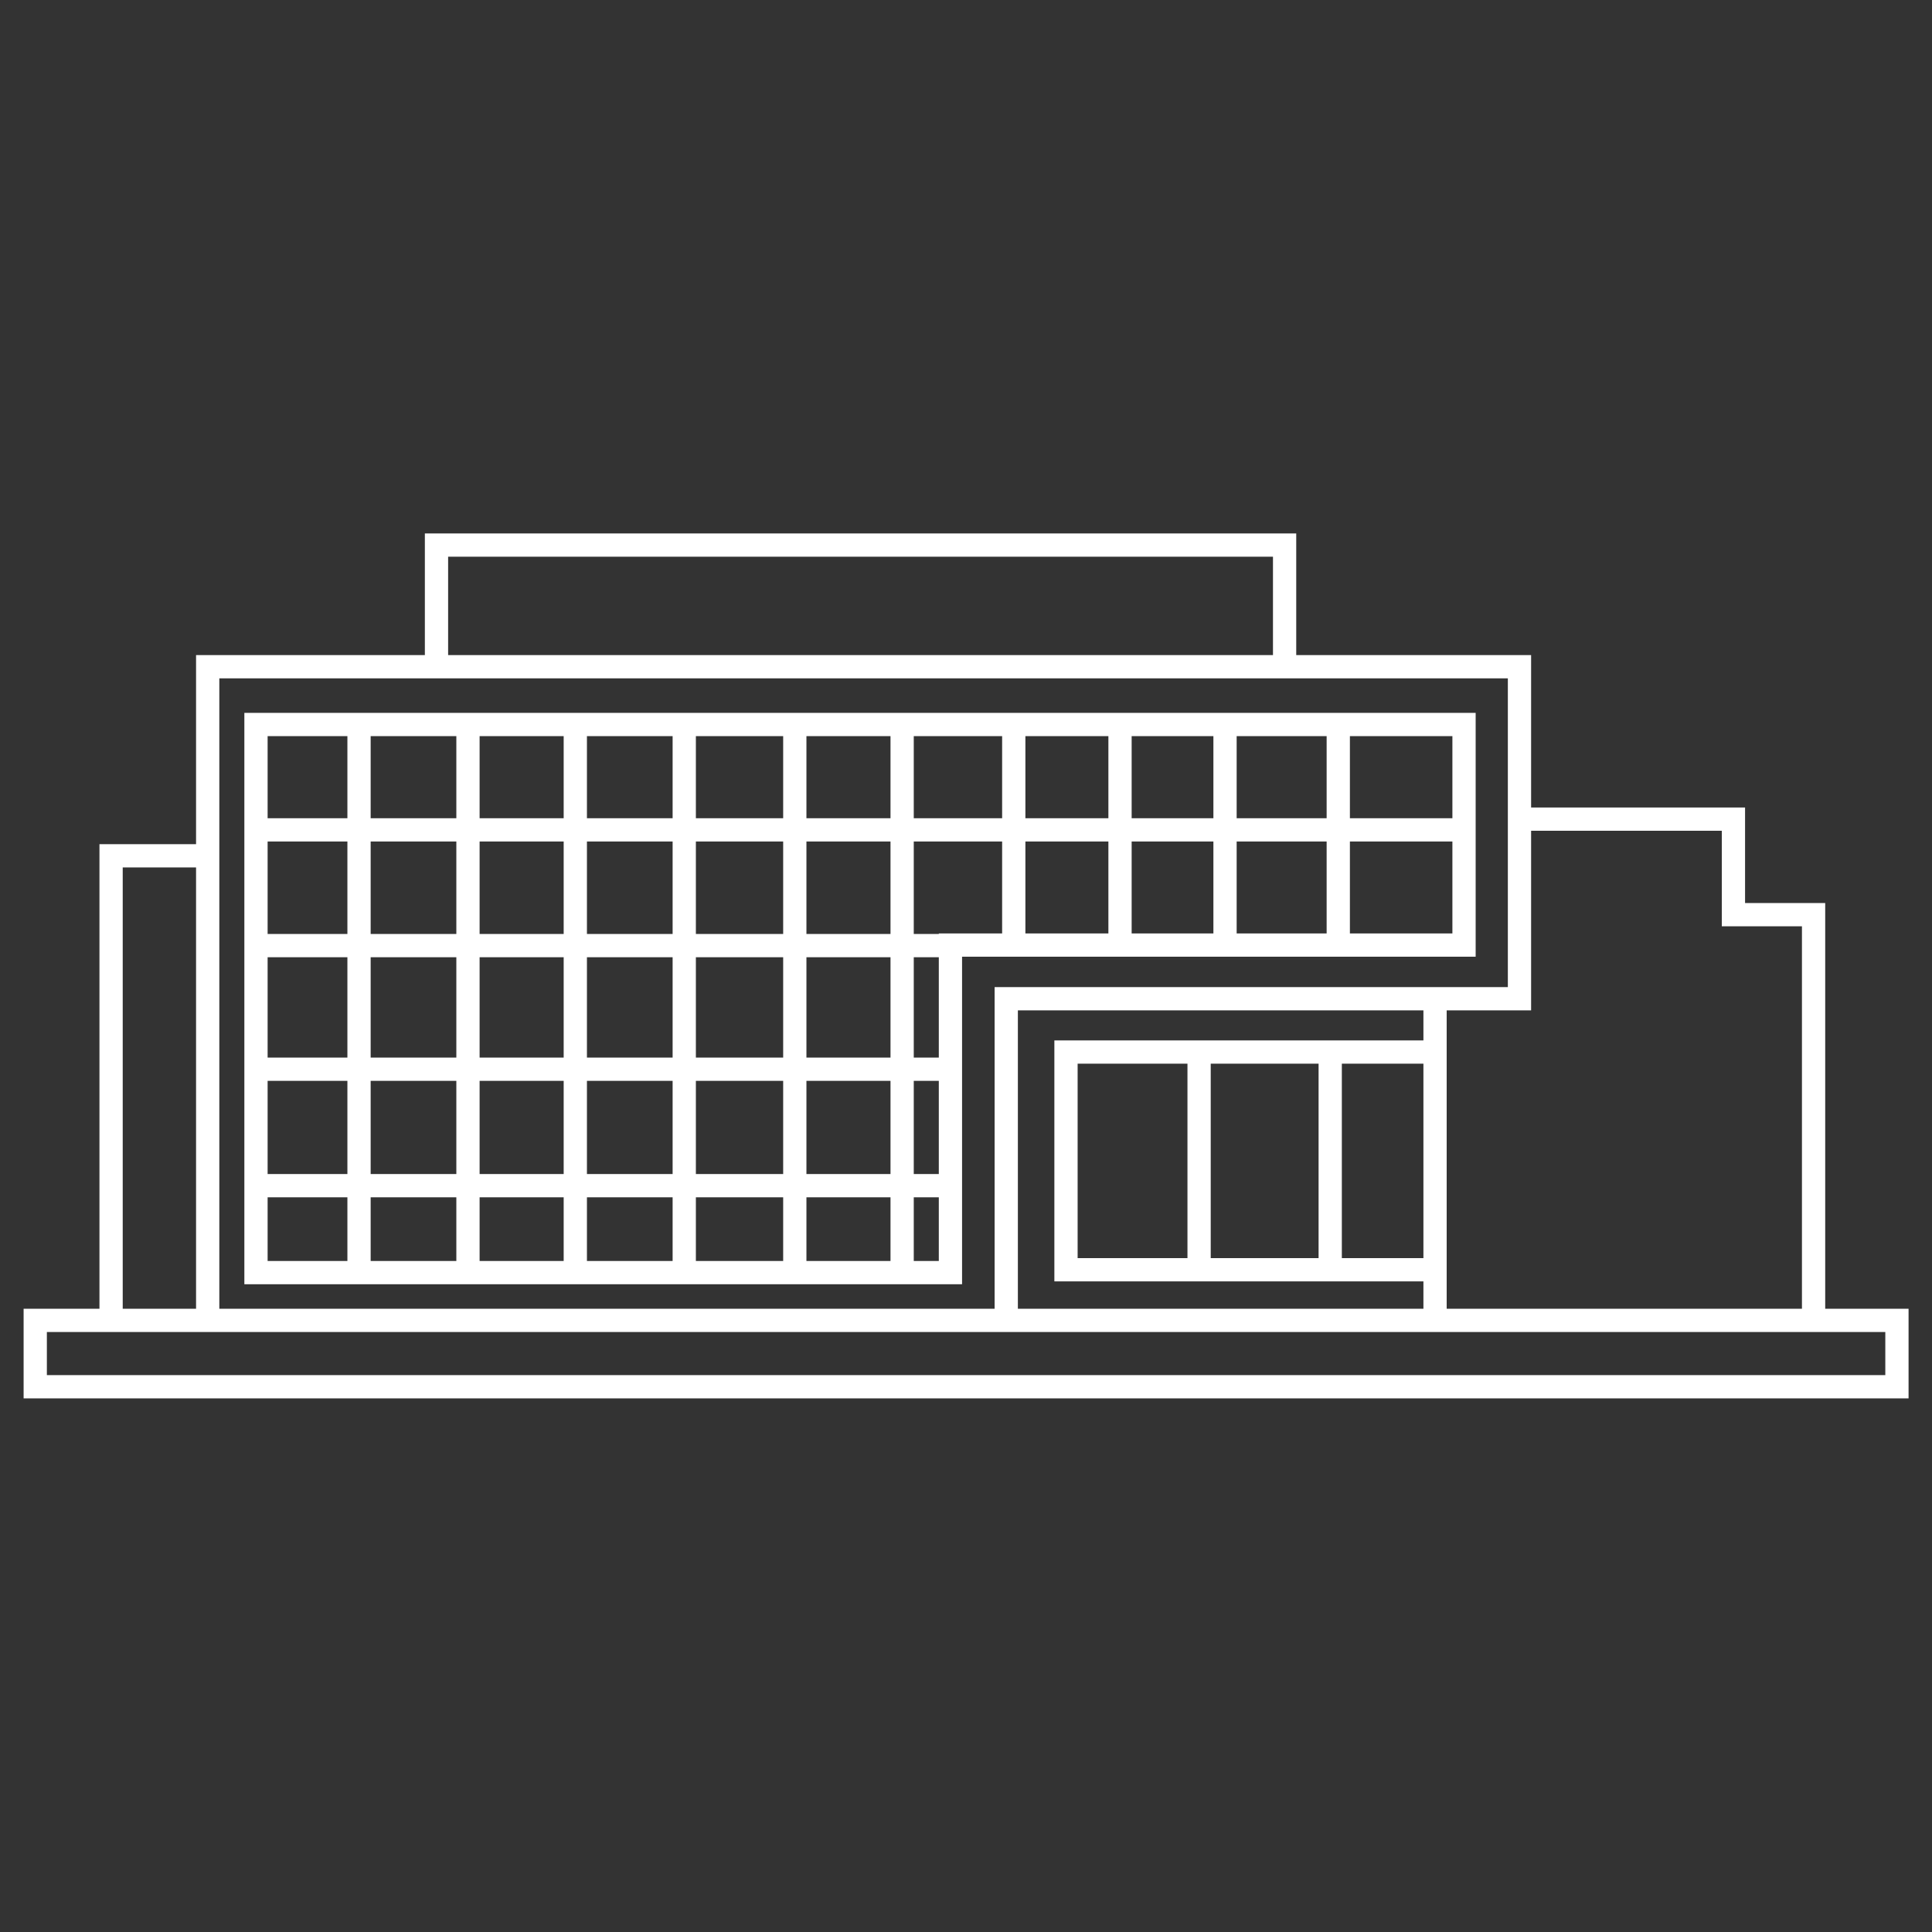 <svg xmlns="http://www.w3.org/2000/svg" id="Layer_1" viewBox="0 0 1080 1080"><rect x="0" y="0" width="1080" height="1080" fill="#333333" stroke="none"/><defs><style> .st0 { fill: none; stroke: #fff; stroke-miterlimit: 10; stroke-width: 13px; } </style></defs><polyline class="st0" points="244 369.3 244 304.7 718.1 304.7 718.1 368.2"></polyline><polyline class="st0" points="116.1 738.1 116.1 558.3 116.1 506 116.1 372.7 849.4 372.7 849.4 558.3 562.5 558.3 562.5 738.1"></polyline><polygon class="st0" points="531.3 711.4 531.3 528.3 818.4 528.3 818.4 405 143.1 405 143.1 502.9 143.1 543.1 143.1 711.4 531.3 711.4"></polygon><polyline class="st0" points="112.8 478.4 62.1 478.4 62.1 738.1"></polyline><polyline class="st0" points="849.4 457.9 969 457.9 969 511.3 1013.8 511.3 1013.8 738.1"></polyline><rect class="st0" x="19.7" y="738.1" width="1040.7" height="37.1"></rect><line class="st0" x1="802.2" y1="558.2" x2="802.2" y2="738.1"></line><polyline class="st0" points="802.2 588.1 595.9 588.1 595.9 709.8 802.2 709.8"></polyline><line class="st0" x1="670.3" y1="588.1" x2="670.3" y2="709.8"></line><line class="st0" x1="743.6" y1="588.1" x2="743.6" y2="709.8"></line><line class="st0" x1="200.7" y1="405" x2="200.7" y2="711.4"></line><line class="st0" x1="261.6" y1="405" x2="261.6" y2="711.4"></line><line class="st0" x1="321.6" y1="405" x2="321.6" y2="711.4"></line><line class="st0" x1="382.5" y1="405" x2="382.5" y2="711.4"></line><line class="st0" x1="444.3" y1="405" x2="444.3" y2="711.4"></line><line class="st0" x1="504.3" y1="405" x2="504.3" y2="711.4"></line><line class="st0" x1="566.7" y1="405" x2="566.7" y2="528.6"></line><line class="st0" x1="626.1" y1="405" x2="626.1" y2="528.6"></line><line class="st0" x1="684.8" y1="405" x2="684.8" y2="528.6"></line><line class="st0" x1="748.1" y1="405" x2="748.1" y2="528.6"></line><line class="st0" x1="145" y1="463.9" x2="818.4" y2="463.9"></line><line class="st0" x1="145" y1="528.6" x2="531.3" y2="528.6"></line><line class="st0" x1="145" y1="597.7" x2="531.3" y2="597.7"></line><line class="st0" x1="145" y1="662.8" x2="531.3" y2="662.8"></line></svg>